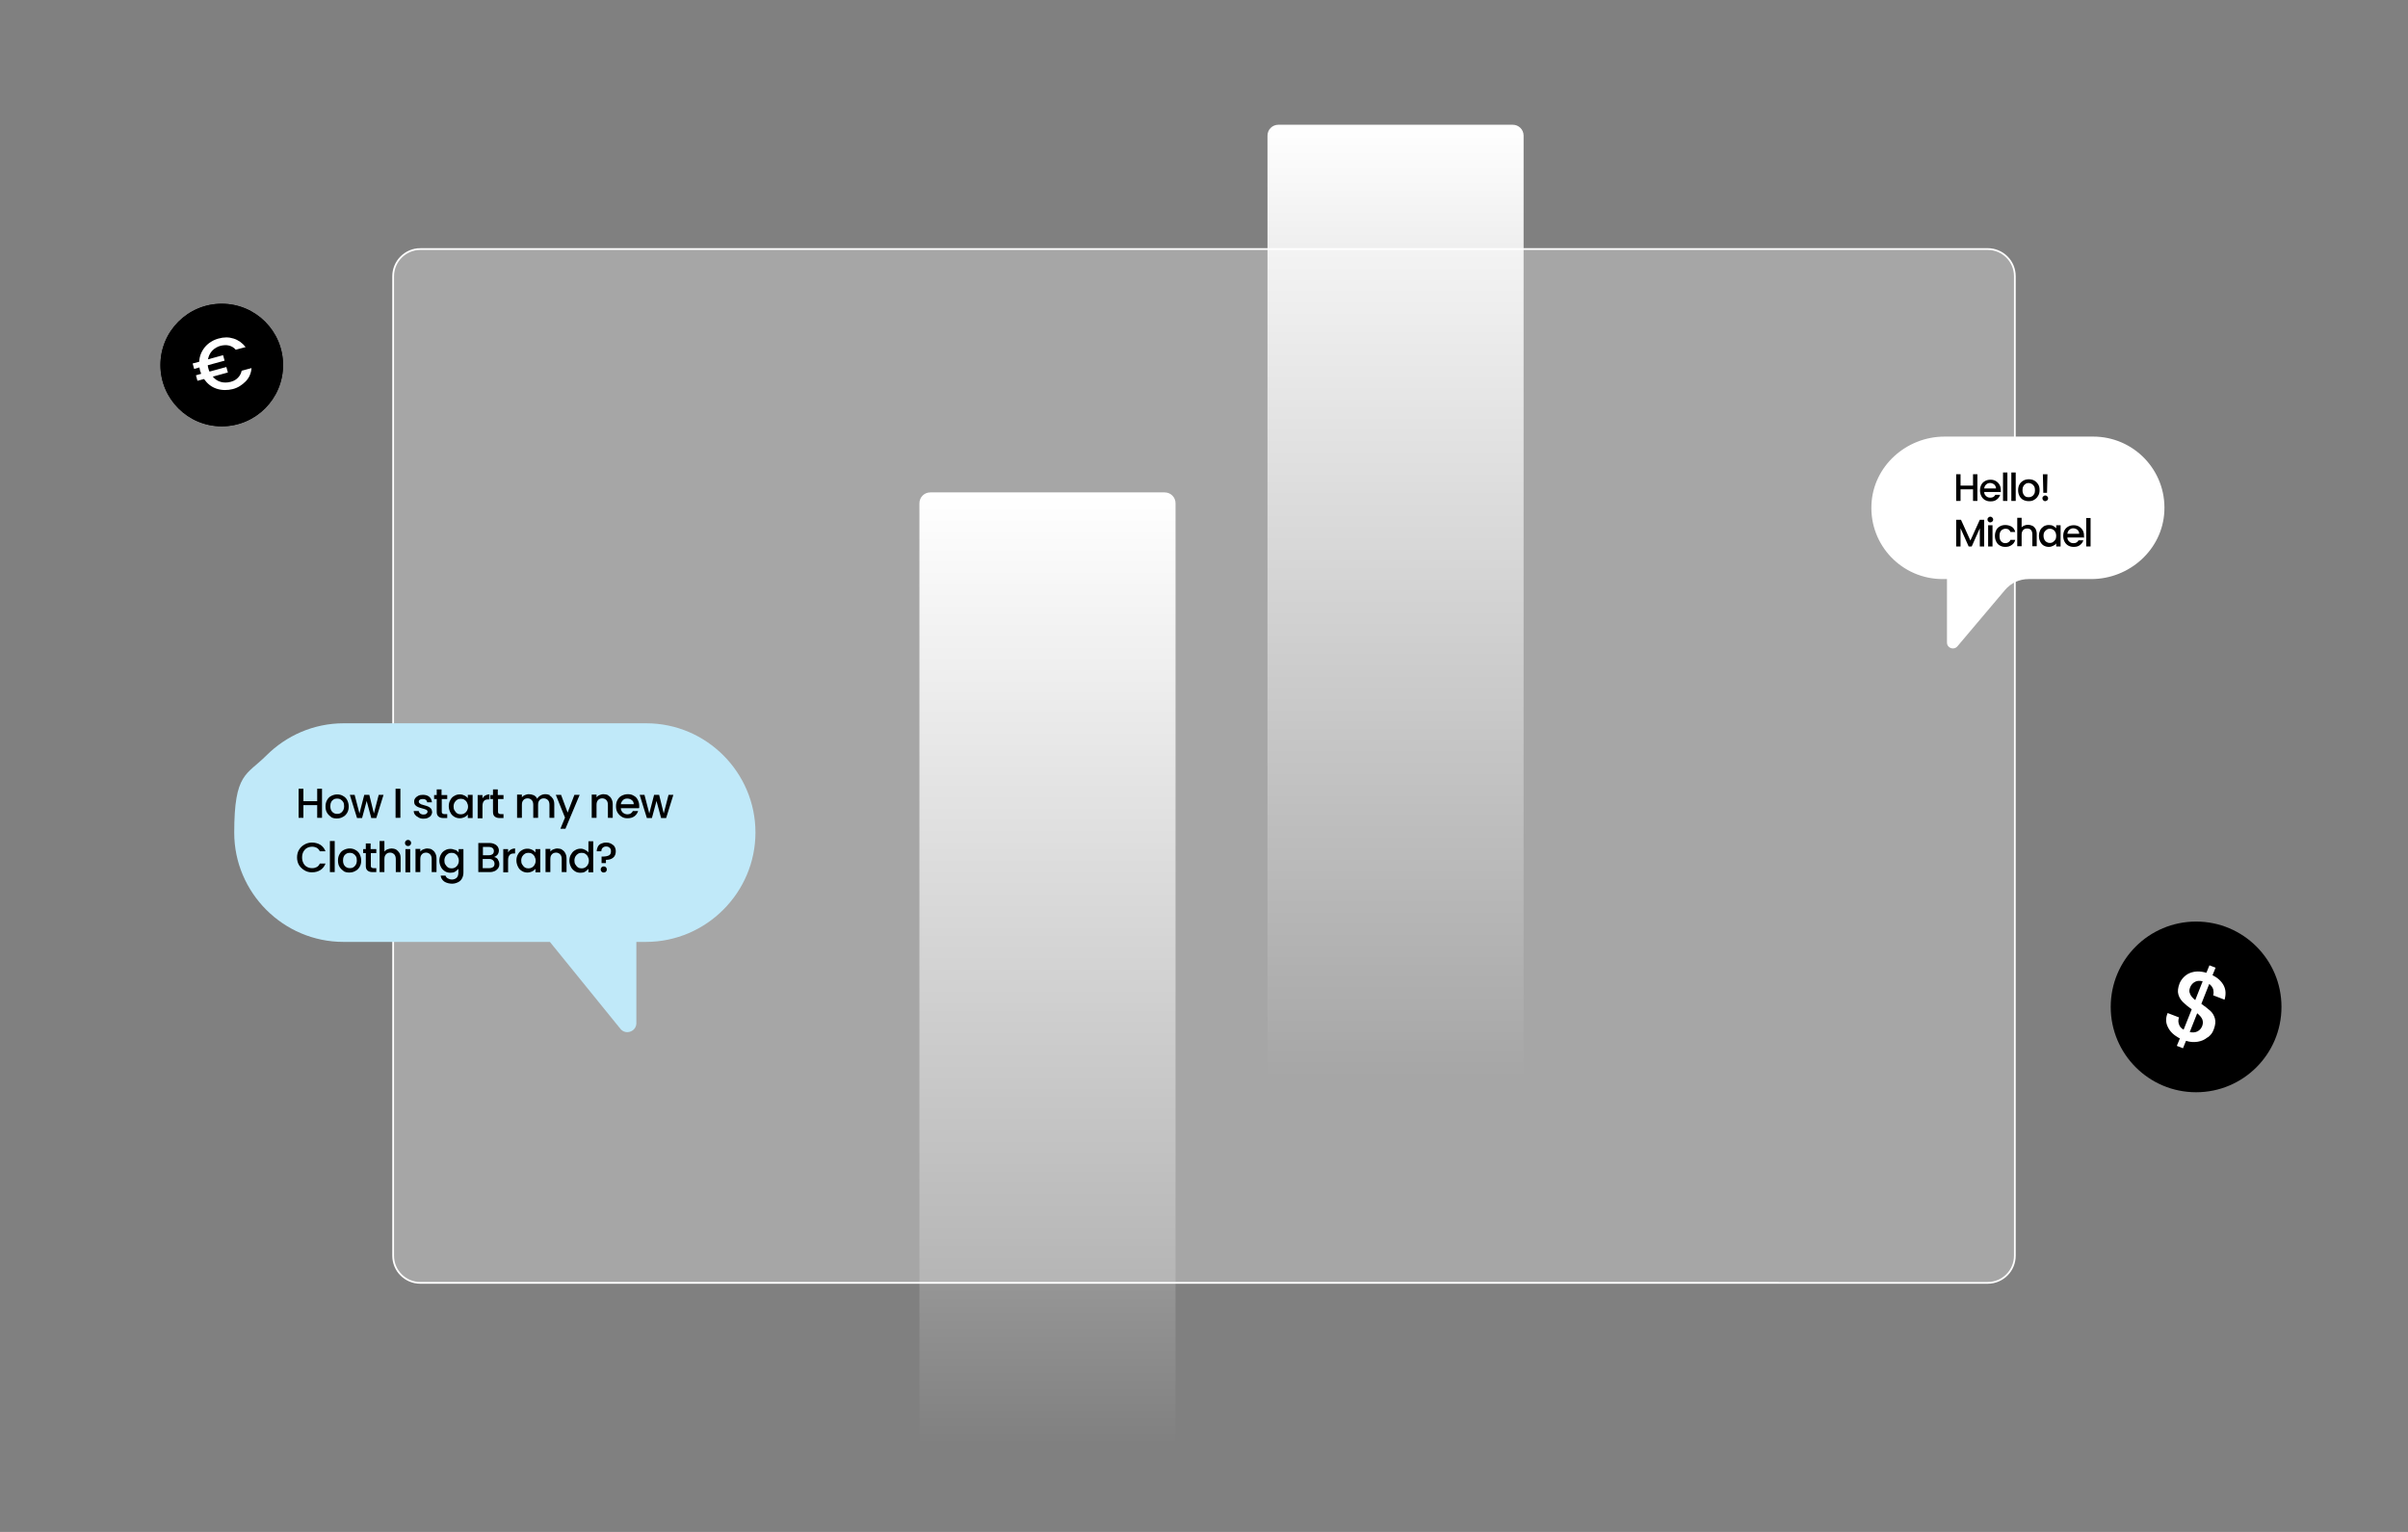 <?xml version="1.0" encoding="UTF-8"?><svg id="Layer_1" xmlns="http://www.w3.org/2000/svg" xmlns:xlink="http://www.w3.org/1999/xlink" viewBox="0 0 1100 700"><rect x="0" y="0" width="1100" height="700" fill="#808080" stroke="none"/><defs><style>.cls-1{fill:#c0e9f9;}.cls-1,.cls-2,.cls-3,.cls-4,.cls-5,.cls-6{stroke-width:0px;}.cls-2{fill:url(#linear-gradient);}.cls-3{fill:#000;}.cls-4{fill:url(#linear-gradient-2);}.cls-5,.cls-6{fill:#fff;}.cls-6{isolation:isolate;opacity:.3;}.cls-7{fill:none;stroke:#fff;stroke-miterlimit:10;stroke-width:.8px;}</style><linearGradient id="linear-gradient" x1="478.5" y1="661" x2="478.5" y2="225" gradientUnits="userSpaceOnUse"><stop offset="0" stop-color="#fff" stop-opacity="0"/><stop offset="1" stop-color="#fff"/></linearGradient><linearGradient id="linear-gradient-2" x1="637.5" y1="493" x2="637.5" y2="57" xlink:href="#linear-gradient"/></defs><path class="cls-7" d="M192,113.8h716c6.8,0,12.4,5.5,12.4,12.4v447.6c0,6.8-5.5,12.4-12.4,12.4H192c-6.8,0-12.4-5.5-12.4-12.4V126.2c0-6.8,5.6-12.4,12.4-12.4Z"/><path class="cls-6" d="M192,113.8h716c6.8,0,12.4,5.5,12.4,12.4v447.6c0,6.8-5.5,12.4-12.4,12.4H192c-6.8,0-12.4-5.5-12.4-12.4V126.2c0-6.8,5.6-12.4,12.4-12.4Z"/><path class="cls-5" d="M956.1,199.5h-67.8c-17.5,0-32.6,13.5-33.4,31-.9,18.7,14,34.1,32.5,34.1h2v29c0,2.5,3.1,3.7,4.8,1.7l21.7-25.7c2.7-3.2,6.6-5,10.8-5h28.6c17.5,0,32.6-13.5,33.4-31,.9-18.7-14-34.1-32.5-34.1Z"/><path class="cls-3" d="M903.3,216.7v12.2h-2v-5.3h-5.7v5.3h-2v-12.2h2v5.2h5.7v-5.2h2Z"/><path class="cls-3" d="M913.8,224.8h-7.4c0,.8.3,1.4.9,1.9.5.5,1.1.7,1.9.7,1.1,0,1.8-.4,2.3-1.3h2.2c-.3.9-.8,1.6-1.6,2.2s-1.7.8-2.8.8-1.7-.2-2.5-.6c-.7-.4-1.3-1-1.7-1.8-.4-.8-.6-1.6-.6-2.6s.2-1.9.6-2.6c.4-.8,1-1.3,1.7-1.7.7-.4,1.6-.6,2.5-.6s1.7.2,2.4.6,1.3,1,1.7,1.7c.4.7.6,1.5.6,2.5s0,.7,0,1ZM911.8,223.2c0-.7-.3-1.3-.8-1.8-.5-.4-1.2-.7-1.9-.7s-1.3.2-1.8.7c-.5.4-.8,1-.9,1.8h5.3Z"/><path class="cls-3" d="M917,215.9v13h-2v-13h2Z"/><path class="cls-3" d="M920.8,215.9v13h-2v-13h2Z"/><path class="cls-3" d="M924.2,228.4c-.7-.4-1.3-1-1.7-1.8-.4-.8-.6-1.6-.6-2.6s.2-1.9.6-2.6c.4-.8,1-1.3,1.8-1.8.7-.4,1.6-.6,2.5-.6s1.8.2,2.5.6,1.3,1,1.8,1.8.6,1.6.6,2.6-.2,1.9-.7,2.6c-.4.8-1,1.3-1.8,1.8s-1.6.6-2.5.6-1.7-.2-2.5-.6ZM928.1,226.9c.4-.2.8-.6,1.1-1.1.3-.5.4-1.1.4-1.8s-.1-1.3-.4-1.8c-.3-.5-.6-.8-1.1-1.1-.4-.2-.9-.4-1.4-.4s-1,.1-1.4.4-.8.6-1,1.1c-.3.5-.4,1.1-.4,1.8,0,1,.3,1.8.8,2.4.5.6,1.2.8,2,.8s1-.1,1.4-.4Z"/><path class="cls-3" d="M933.4,228.6c-.2-.2-.4-.5-.4-.9s.1-.7.4-.9c.2-.2.5-.4.9-.4s.6.1.9.4.4.5.4.9-.1.7-.4.9-.5.4-.9.4-.7-.1-.9-.4ZM935.3,216.7l-.2,8.5h-1.7l-.2-8.5h2.1Z"/><path class="cls-3" d="M906.4,237.5v12.2h-2v-8.3l-3.7,8.3h-1.4l-3.7-8.3v8.3h-2v-12.2h2.2l4.3,9.5,4.3-9.5h2.1Z"/><path class="cls-3" d="M908.3,238.3c-.2-.2-.4-.5-.4-.9s.1-.7.4-.9c.2-.2.5-.4.9-.4s.6.1.9.4c.2.2.4.5.4.9s-.1.7-.4.9-.5.4-.9.4-.7-.1-.9-.4ZM910.2,240v9.7h-2v-9.7h2Z"/><path class="cls-3" d="M911.9,242.2c.4-.8,1-1.3,1.7-1.7s1.5-.6,2.5-.6,2.1.3,2.9.8,1.3,1.3,1.6,2.4h-2.2c-.2-.5-.5-.9-.8-1.1-.4-.3-.9-.4-1.5-.4s-1.5.3-2,.9c-.5.6-.7,1.4-.7,2.4s.2,1.9.7,2.4c.5.6,1.1.9,2,.9s1.9-.5,2.3-1.5h2.2c-.3,1-.8,1.8-1.6,2.3-.8.6-1.7.9-2.9.9s-1.7-.2-2.5-.6-1.3-1-1.7-1.8c-.4-.8-.6-1.6-.6-2.6s.2-1.9.6-2.6Z"/><path class="cls-3" d="M928.5,240.3c.6.3,1,.8,1.4,1.4.3.6.5,1.4.5,2.2v5.7h-2v-5.4c0-.9-.2-1.5-.6-2-.4-.5-1-.7-1.8-.7s-1.3.2-1.8.7c-.4.5-.7,1.1-.7,2v5.4h-2v-13h2v4.4c.3-.4.8-.7,1.3-.9.5-.2,1.1-.3,1.7-.3s1.4.2,2,.5Z"/><path class="cls-3" d="M932,242.2c.4-.7,1-1.3,1.6-1.7.7-.4,1.5-.6,2.3-.6s1.4.1,2,.4c.6.3,1,.7,1.4,1.1v-1.4h2v9.7h-2v-1.4c-.3.5-.8.8-1.4,1.1s-1.2.5-2,.5-1.6-.2-2.3-.6c-.7-.4-1.2-1-1.6-1.8-.4-.8-.6-1.6-.6-2.6s.2-1.8.6-2.6ZM938.9,243.1c-.3-.5-.6-.9-1.1-1.1-.4-.3-.9-.4-1.4-.4s-1,.1-1.4.4c-.4.3-.8.6-1.1,1.1-.3.5-.4,1.1-.4,1.7s.1,1.2.4,1.8c.3.5.6.9,1.1,1.1.4.3.9.4,1.4.4s1-.1,1.4-.4c.4-.3.8-.6,1.1-1.1.3-.5.4-1.1.4-1.7s-.1-1.2-.4-1.7Z"/><path class="cls-3" d="M951.8,245.6h-7.4c0,.8.3,1.4.9,1.9.5.5,1.1.7,1.9.7,1.1,0,1.8-.4,2.3-1.3h2.2c-.3.9-.8,1.6-1.6,2.2s-1.7.8-2.8.8-1.7-.2-2.5-.6c-.7-.4-1.3-1-1.7-1.8-.4-.8-.6-1.6-.6-2.6s.2-1.9.6-2.6c.4-.8,1-1.3,1.7-1.7.7-.4,1.6-.6,2.5-.6s1.7.2,2.4.6,1.3,1,1.7,1.7c.4.7.6,1.5.6,2.5s0,.7,0,1ZM949.8,243.9c0-.7-.3-1.3-.8-1.8-.5-.4-1.2-.7-1.9-.7s-1.3.2-1.8.7c-.5.4-.8,1-.9,1.8h5.3Z"/><path class="cls-3" d="M955,236.7v13h-2v-13h2Z"/><path class="cls-1" d="M345.1,380.4c0,13.7-5.6,26.2-14.7,35.3-9,9-21.5,14.7-35.3,14.7h-4.4v37.1c0,3.9-4.9,5.6-7.3,2.6l-32.2-39.7h-94.3c-27.5,0-49.9-22.5-49.9-49.9s5.6-26.2,14.7-35.3c9-9,21.5-14.7,35.3-14.7h138.2c27.5,0,49.9,22.5,49.9,49.9Z"/><path class="cls-3" d="M147.1,360.4v13.3h-2.2v-5.8h-6.3v5.8h-2.2v-13.3h2.2v5.7h6.3v-5.7h2.2Z"/><path class="cls-3" d="M151.3,373.3c-.8-.5-1.4-1.1-1.9-1.9-.5-.8-.7-1.8-.7-2.9s.2-2,.7-2.9,1.1-1.5,1.9-1.9c.8-.4,1.7-.7,2.7-.7s1.9.2,2.7.7c.8.4,1.5,1.1,1.9,1.9s.7,1.8.7,2.9-.2,2-.7,2.9c-.5.8-1.1,1.5-2,1.9-.8.5-1.8.7-2.8.7s-1.9-.2-2.7-.7ZM155.5,371.6c.5-.3.9-.7,1.2-1.2.3-.5.5-1.2.5-2s-.1-1.4-.4-1.9-.7-.9-1.2-1.2c-.5-.3-1-.4-1.6-.4s-1.1.1-1.6.4c-.5.3-.9.7-1.1,1.2-.3.5-.4,1.2-.4,1.9,0,1.1.3,2,.9,2.6.6.6,1.3.9,2.2.9s1.1-.1,1.6-.4Z"/><path class="cls-3" d="M175.2,363.2l-3.3,10.6h-2.3l-2.1-7.8-2.1,7.8h-2.3l-3.3-10.6h2.2l2.2,8.5,2.2-8.5h2.3l2.1,8.5,2.2-8.5h2.1Z"/><path class="cls-3" d="M182.9,360.4v13.3h-2.2v-13.3h2.2Z"/><path class="cls-3" d="M191.2,373.5c-.7-.3-1.2-.7-1.6-1.2-.4-.5-.6-1.1-.6-1.7h2.3c0,.4.3.8.6,1.1.4.3.9.5,1.5.5s1.1-.1,1.4-.4c.3-.2.5-.5.5-.9s-.2-.7-.6-.9c-.4-.2-1-.4-1.8-.6-.8-.2-1.4-.4-1.9-.6-.5-.2-.9-.5-1.3-.9-.4-.4-.5-1-.5-1.7s.2-1.1.5-1.5.8-.8,1.4-1.1c.6-.3,1.3-.4,2.1-.4,1.2,0,2.2.3,2.9.9s1.1,1.4,1.2,2.5h-2.2c0-.5-.2-.8-.6-1.1-.3-.3-.8-.4-1.4-.4s-1,.1-1.3.3c-.3.2-.5.5-.5.9s.1.5.3.7c.2.2.5.3.7.5.3.1.7.2,1.3.4.8.2,1.4.4,1.9.6.5.2.9.5,1.3.9.4.4.5,1,.6,1.6,0,.6-.2,1.1-.5,1.6s-.8.8-1.4,1.1c-.6.3-1.3.4-2.1.4s-1.6-.2-2.2-.5Z"/><path class="cls-3" d="M201.8,365v5.8c0,.4,0,.7.3.9.2.2.5.3.9.3h1.3v1.8h-1.7c-1,0-1.7-.2-2.3-.7s-.8-1.2-.8-2.2v-5.8h-1.2v-1.8h1.2v-2.6h2.2v2.6h2.6v1.8h-2.6Z"/><path class="cls-3" d="M205.7,365.6c.4-.8,1-1.5,1.8-1.9.8-.5,1.6-.7,2.5-.7s1.6.2,2.2.5c.6.3,1.1.7,1.5,1.2v-1.5h2.2v10.6h-2.2v-1.6c-.4.5-.9.9-1.5,1.2-.6.3-1.4.5-2.2.5s-1.7-.2-2.5-.7-1.4-1.1-1.8-2c-.4-.8-.7-1.8-.7-2.8s.2-2,.7-2.8ZM213.3,366.6c-.3-.5-.7-.9-1.2-1.2-.5-.3-1-.4-1.6-.4s-1.1.1-1.6.4c-.5.3-.9.7-1.2,1.2s-.5,1.2-.5,1.9.1,1.4.5,1.9c.3.5.7,1,1.2,1.3.5.3,1,.4,1.6.4s1.1-.1,1.6-.4c.5-.3.9-.7,1.2-1.2.3-.5.5-1.2.5-1.9s-.2-1.4-.5-1.9Z"/><path class="cls-3" d="M221.7,363.5c.5-.3,1.2-.5,1.9-.5v2.3h-.6c-.9,0-1.5.2-1.9.7-.4.4-.7,1.2-.7,2.3v5.6h-2.2v-10.6h2.2v1.5c.3-.5.7-1,1.3-1.3Z"/><path class="cls-3" d="M227.5,365v5.8c0,.4,0,.7.3.9.2.2.5.3.9.3h1.3v1.8h-1.7c-1,0-1.7-.2-2.3-.7s-.8-1.2-.8-2.2v-5.8h-1.2v-1.8h1.2v-2.6h2.2v2.6h2.6v1.8h-2.6Z"/><path class="cls-3" d="M251,363.5c.7.3,1.2.9,1.6,1.5.4.7.6,1.5.6,2.5v6.2h-2.2v-5.9c0-.9-.2-1.7-.7-2.2-.5-.5-1.1-.8-1.9-.8s-1.5.3-1.9.8c-.5.5-.7,1.2-.7,2.2v5.9h-2.2v-5.9c0-.9-.2-1.7-.7-2.2-.5-.5-1.1-.8-1.9-.8s-1.5.3-1.9.8c-.5.5-.7,1.2-.7,2.2v5.9h-2.2v-10.6h2.2v1.2c.4-.4.8-.8,1.4-1,.5-.2,1.1-.4,1.8-.4s1.6.2,2.3.5c.7.4,1.2.9,1.5,1.6.3-.6.8-1.1,1.5-1.5.7-.4,1.4-.6,2.2-.6s1.6.2,2.2.5Z"/><path class="cls-3" d="M264.8,363.2l-6.5,15.5h-2.3l2.1-5.1-4.2-10.4h2.4l3,8.1,3.1-8.1h2.3Z"/><path class="cls-3" d="M277.8,363.5c.7.3,1.2.9,1.5,1.5.4.7.6,1.5.6,2.5v6.2h-2.2v-5.9c0-.9-.2-1.7-.7-2.2-.5-.5-1.1-.8-1.9-.8s-1.5.3-1.9.8c-.5.5-.7,1.2-.7,2.2v5.9h-2.2v-10.6h2.2v1.2c.4-.4.8-.8,1.4-1,.6-.2,1.1-.4,1.8-.4s1.6.2,2.2.5Z"/><path class="cls-3" d="M291.7,369.3h-8.1c0,.8.4,1.5.9,2,.6.5,1.3.8,2.1.8,1.2,0,2-.5,2.5-1.5h2.4c-.3,1-.9,1.8-1.7,2.4-.8.6-1.9.9-3.1.9s-1.9-.2-2.7-.7c-.8-.5-1.4-1.1-1.9-1.9-.5-.8-.7-1.8-.7-2.9s.2-2,.7-2.9,1.1-1.5,1.9-1.9c.8-.4,1.7-.7,2.8-.7s1.9.2,2.7.7c.8.4,1.4,1,1.8,1.8s.7,1.7.7,2.7,0,.8,0,1.1ZM289.5,367.5c0-.8-.3-1.5-.9-1.9-.6-.5-1.3-.7-2.1-.7s-1.4.2-1.9.7c-.5.5-.9,1.1-1,1.9h5.8Z"/><path class="cls-3" d="M307.6,363.2l-3.3,10.6h-2.3l-2.1-7.8-2.1,7.8h-2.3l-3.3-10.6h2.2l2.2,8.5,2.2-8.5h2.3l2.1,8.5,2.2-8.5h2.1Z"/><path class="cls-3" d="M136.6,388.3c.6-1,1.4-1.8,2.5-2.4,1-.6,2.2-.9,3.4-.9s2.7.3,3.8,1c1.1.7,1.9,1.7,2.4,3h-2.6c-.3-.7-.8-1.2-1.4-1.6-.6-.3-1.3-.5-2.1-.5s-1.7.2-2.4.6-1.2,1-1.6,1.7c-.4.7-.6,1.6-.6,2.6s.2,1.8.6,2.6.9,1.3,1.6,1.7,1.5.6,2.4.6,1.5-.2,2.1-.5c.6-.3,1.1-.9,1.4-1.6h2.6c-.5,1.3-1.3,2.3-2.4,3-1.1.7-2.4,1-3.8,1s-2.4-.3-3.4-.9c-1-.6-1.9-1.4-2.5-2.4-.6-1-.9-2.2-.9-3.5s.3-2.5.9-3.5Z"/><path class="cls-3" d="M152.9,384.3v14.2h-2.2v-14.2h2.2Z"/><path class="cls-3" d="M157,398c-.8-.5-1.4-1.1-1.9-1.9-.5-.8-.7-1.8-.7-2.9s.2-2,.7-2.9,1.1-1.5,1.9-1.9c.8-.4,1.7-.7,2.7-.7s1.9.2,2.7.7c.8.4,1.5,1.1,1.9,1.9s.7,1.8.7,2.9-.2,2-.7,2.9c-.5.8-1.1,1.5-2,1.9-.8.5-1.8.7-2.8.7s-1.9-.2-2.7-.7ZM161.3,396.4c.5-.3.9-.7,1.2-1.2.3-.5.5-1.2.5-2s-.1-1.4-.4-1.9-.7-.9-1.2-1.2c-.5-.3-1-.4-1.6-.4s-1.1.1-1.6.4c-.5.3-.9.7-1.1,1.2-.3.5-.4,1.2-.4,1.9,0,1.1.3,2,.9,2.6.6.6,1.3.9,2.2.9s1.1-.1,1.6-.4Z"/><path class="cls-3" d="M169.4,389.7v5.8c0,.4,0,.7.3.9.2.2.5.3.9.3h1.3v1.8h-1.7c-1,0-1.7-.2-2.3-.7s-.8-1.2-.8-2.2v-5.8h-1.2v-1.8h1.2v-2.6h2.2v2.6h2.6v1.8h-2.6Z"/><path class="cls-3" d="M181,388.3c.6.3,1.1.9,1.5,1.5.4.7.5,1.5.5,2.5v6.2h-2.2v-5.9c0-.9-.2-1.7-.7-2.2-.5-.5-1.1-.8-1.9-.8s-1.5.3-1.9.8c-.5.5-.7,1.2-.7,2.2v5.9h-2.2v-14.2h2.2v4.8c.4-.4.8-.8,1.4-1,.6-.2,1.2-.4,1.9-.4s1.5.2,2.2.5Z"/><path class="cls-3" d="M185.4,386.2c-.3-.3-.4-.6-.4-1s.1-.7.4-1,.6-.4,1-.4.7.1,1,.4.4.6.4,1-.1.7-.4,1c-.3.3-.6.4-1,.4s-.7-.1-1-.4ZM187.4,388v10.6h-2.2v-10.6h2.2Z"/><path class="cls-3" d="M197.3,388.3c.7.3,1.2.9,1.5,1.5.4.7.6,1.5.6,2.5v6.2h-2.2v-5.9c0-.9-.2-1.7-.7-2.2-.5-.5-1.1-.8-1.9-.8s-1.5.3-1.9.8c-.5.5-.7,1.2-.7,2.2v5.9h-2.2v-10.6h2.2v1.2c.4-.4.8-.8,1.4-1,.6-.2,1.1-.4,1.8-.4s1.6.2,2.2.5Z"/><path class="cls-3" d="M208,388.3c.6.3,1.1.7,1.5,1.2v-1.5h2.2v10.7c0,1-.2,1.8-.6,2.6-.4.8-1,1.4-1.8,1.8-.8.4-1.7.7-2.8.7s-2.6-.3-3.6-1c-.9-.7-1.5-1.6-1.6-2.7h2.2c.2.5.5,1,1.1,1.3.5.3,1.2.5,1.9.5s1.6-.3,2.1-.8c.5-.5.8-1.3.8-2.3v-1.8c-.4.5-.9.9-1.5,1.3s-1.4.5-2.2.5-1.8-.2-2.5-.7-1.4-1.1-1.8-2c-.4-.8-.7-1.8-.7-2.8s.2-2,.7-2.8c.4-.8,1-1.5,1.8-1.9.8-.5,1.6-.7,2.5-.7s1.5.2,2.2.5ZM209.1,391.3c-.3-.5-.7-.9-1.2-1.2-.5-.3-1-.4-1.6-.4s-1.1.1-1.6.4c-.5.3-.9.7-1.2,1.2s-.5,1.2-.5,1.9.1,1.4.5,1.9c.3.5.7,1,1.2,1.3.5.3,1,.4,1.6.4s1.1-.1,1.6-.4c.5-.3.9-.7,1.2-1.2.3-.5.5-1.2.5-1.9s-.2-1.4-.5-1.9Z"/><path class="cls-3" d="M227.4,392.8c.5.6.7,1.3.7,2.1s-.2,1.3-.5,1.8c-.4.5-.9,1-1.5,1.3-.7.3-1.4.5-2.3.5h-5.3v-13.3h5.1c.9,0,1.7.2,2.3.5.7.3,1.1.7,1.5,1.2.3.5.5,1.1.5,1.7s-.2,1.4-.6,1.9c-.4.5-1,.9-1.6,1.1.7.1,1.3.5,1.8,1.1ZM220.6,390.8h2.7c.7,0,1.3-.2,1.7-.5.4-.3.6-.8.6-1.4s-.2-1.1-.6-1.4c-.4-.3-1-.5-1.7-.5h-2.7v3.8ZM225.3,396.2c.4-.4.6-.9.6-1.5s-.2-1.2-.7-1.6c-.4-.4-1-.6-1.8-.6h-2.9v4.2h3c.7,0,1.3-.2,1.7-.5Z"/><path class="cls-3" d="M233.4,388.2c.5-.3,1.2-.5,1.9-.5v2.3h-.6c-.9,0-1.5.2-1.9.7-.4.4-.7,1.2-.7,2.3v5.6h-2.2v-10.6h2.2v1.5c.3-.5.7-1,1.3-1.3Z"/><path class="cls-3" d="M236.6,390.4c.4-.8,1-1.5,1.8-1.9.8-.5,1.6-.7,2.5-.7s1.6.2,2.2.5c.6.3,1.1.7,1.5,1.2v-1.5h2.2v10.6h-2.2v-1.6c-.4.5-.9.9-1.5,1.2-.6.3-1.4.5-2.2.5s-1.7-.2-2.5-.7-1.4-1.1-1.8-2c-.4-.8-.7-1.8-.7-2.8s.2-2,.7-2.8ZM244.2,391.3c-.3-.5-.7-.9-1.2-1.2-.5-.3-1-.4-1.6-.4s-1.1.1-1.6.4c-.5.3-.9.7-1.2,1.2s-.5,1.2-.5,1.9.1,1.4.5,1.9c.3.5.7,1,1.2,1.3.5.3,1,.4,1.6.4s1.1-.1,1.6-.4c.5-.3.9-.7,1.2-1.2.3-.5.5-1.2.5-1.9s-.2-1.4-.5-1.9Z"/><path class="cls-3" d="M256.7,388.3c.7.3,1.2.9,1.5,1.5.4.7.6,1.5.6,2.5v6.2h-2.2v-5.9c0-.9-.2-1.7-.7-2.2-.5-.5-1.1-.8-1.9-.8s-1.5.3-1.9.8c-.5.5-.7,1.2-.7,2.2v5.9h-2.2v-10.6h2.2v1.2c.4-.4.8-.8,1.4-1,.6-.2,1.1-.4,1.8-.4s1.6.2,2.2.5Z"/><path class="cls-3" d="M260.9,390.4c.4-.8,1-1.5,1.8-1.9.8-.5,1.6-.7,2.5-.7s1.4.2,2,.5,1.2.7,1.6,1.2v-5.1h2.2v14.2h-2.2v-1.6c-.4.5-.9.9-1.5,1.3s-1.4.5-2.2.5-1.8-.2-2.5-.7-1.4-1.1-1.8-2c-.4-.8-.7-1.8-.7-2.8s.2-2,.7-2.8ZM268.5,391.3c-.3-.5-.7-.9-1.2-1.2-.5-.3-1-.4-1.6-.4s-1.1.1-1.6.4c-.5.3-.9.7-1.2,1.2s-.5,1.2-.5,1.9.1,1.4.5,1.9c.3.5.7,1,1.2,1.3.5.3,1,.4,1.6.4s1.1-.1,1.6-.4c.5-.3.9-.7,1.2-1.2.3-.5.5-1.2.5-1.9s-.2-1.4-.5-1.9Z"/><path class="cls-3" d="M280.1,386.1c.8.7,1.2,1.7,1.2,2.9s-.4,2.3-1.2,2.9c-.8.7-1.9,1-3.3,1v1.5h-2v-3c0,0,.5,0,.5,0,1.2,0,2.2-.2,2.8-.5.7-.3,1-1,1-1.9s-.2-1.2-.6-1.6c-.4-.4-.9-.6-1.6-.6s-1.2.2-1.6.6c-.4.4-.6.9-.6,1.6h-2.1c0-.8.2-1.5.5-2.1.3-.6.8-1.1,1.5-1.4s1.4-.5,2.3-.5c1.3,0,2.3.4,3.1,1.1ZM274.8,398.3c-.3-.3-.4-.6-.4-1s.1-.7.4-1,.6-.4,1-.4.7.1,1,.4.4.6.4,1-.1.7-.4,1-.6.4-1,.4-.7-.1-1-.4Z"/><circle class="cls-3" cx="1003.2" cy="460.1" r="39"/><path class="cls-5" d="M1008.3,474.1c-1.2,1-2.6,1.6-4.3,1.9-1.7.3-3.5.2-5.4-.4l-1.4,3.4-2.8-1.1,1.4-3.4c-2.6-1.3-4.4-3-5.4-5-1.1-2.1-1.2-4.2-.2-6.6l5.2,2c-.4,1.1-.4,2.2,0,3.2.3,1,1,1.8,2.1,2.4l3.7-9.3c-1.7-1.2-3-2.3-4-3.3s-1.7-2.1-2.1-3.5c-.4-1.4-.2-3,.5-4.9s2.5-4,4.8-4.9,4.7-.9,7.5-.1l1.4-3.4,2.8,1.1-1.4,3.4c2.4,1.2,4.1,2.8,5.1,4.7,1,1.9,1.1,4.1.4,6.5l-5.2-2c.3-.9.2-1.8,0-2.8-.3-.9-.9-1.7-1.8-2.4l-3.6,9.1c1.7,1.2,3.1,2.3,4.1,3.2s1.7,2.1,2.1,3.5c.4,1.4.2,3-.5,4.9s-1.4,2.6-2.6,3.6ZM1000.5,454.3c.4.9,1.2,1.8,2.3,2.7l3.4-8.6c-1.3-.3-2.4-.3-3.4.2s-1.8,1.3-2.3,2.5-.5,2.2,0,3.1ZM1003.8,471.3c1-.5,1.8-1.4,2.2-2.5s.4-2.1,0-3.1c-.4-.9-1.2-1.8-2.3-2.7l-3.4,8.6c1.3.3,2.5.2,3.5-.3Z"/><circle class="cls-3" cx="101.3" cy="166.8" r="28"/><circle class="cls-3" cx="101.3" cy="166.8" r="28"/><path class="cls-5" d="M108.7,172.6c.9-.9,1.4-1.9,1.7-3.2l4.5-1.2c-.2,2.4-1.1,4.5-2.7,6.1s-3.5,2.9-5.9,3.5-5,.6-7.4-.2c-2.4-.8-4.2-2.3-5.7-4.4l-3,.8-.7-2.5,2.4-.7c-.2-.6-.4-1.1-.5-1.4s-.2-.8-.3-1.5l-2.4.7-.7-2.5,3-.8c.1-2.5,1-4.7,2.6-6.7,1.6-1.9,3.7-3.2,6.2-3.9s4.7-.7,6.9,0c2.2.7,4,2,5.5,3.9l-4.5,1.2c-.9-1-1.9-1.6-3.1-1.9-1.2-.3-2.5-.2-3.8.1s-2.9,1.2-3.9,2.3c-1,1.1-1.6,2.4-1.9,3.9l6.9-1.9.7,2.5-7.7,2.1c0,.5.2,1,.3,1.5s.3,1,.5,1.4l7.7-2.1.7,2.5-6.9,1.9c1,1.2,2.2,2,3.6,2.4,1.4.4,2.9.4,4.5,0s2.5-1,3.4-1.9Z"/><path class="cls-2" d="M425,225h107c2.8,0,5,2.2,5,5v431h-117V230c0-2.8,2.2-5,5-5Z"/><path class="cls-4" d="M584,57h107c2.8,0,5,2.2,5,5v431h-117V62c0-2.8,2.2-5,5-5Z"/></svg>